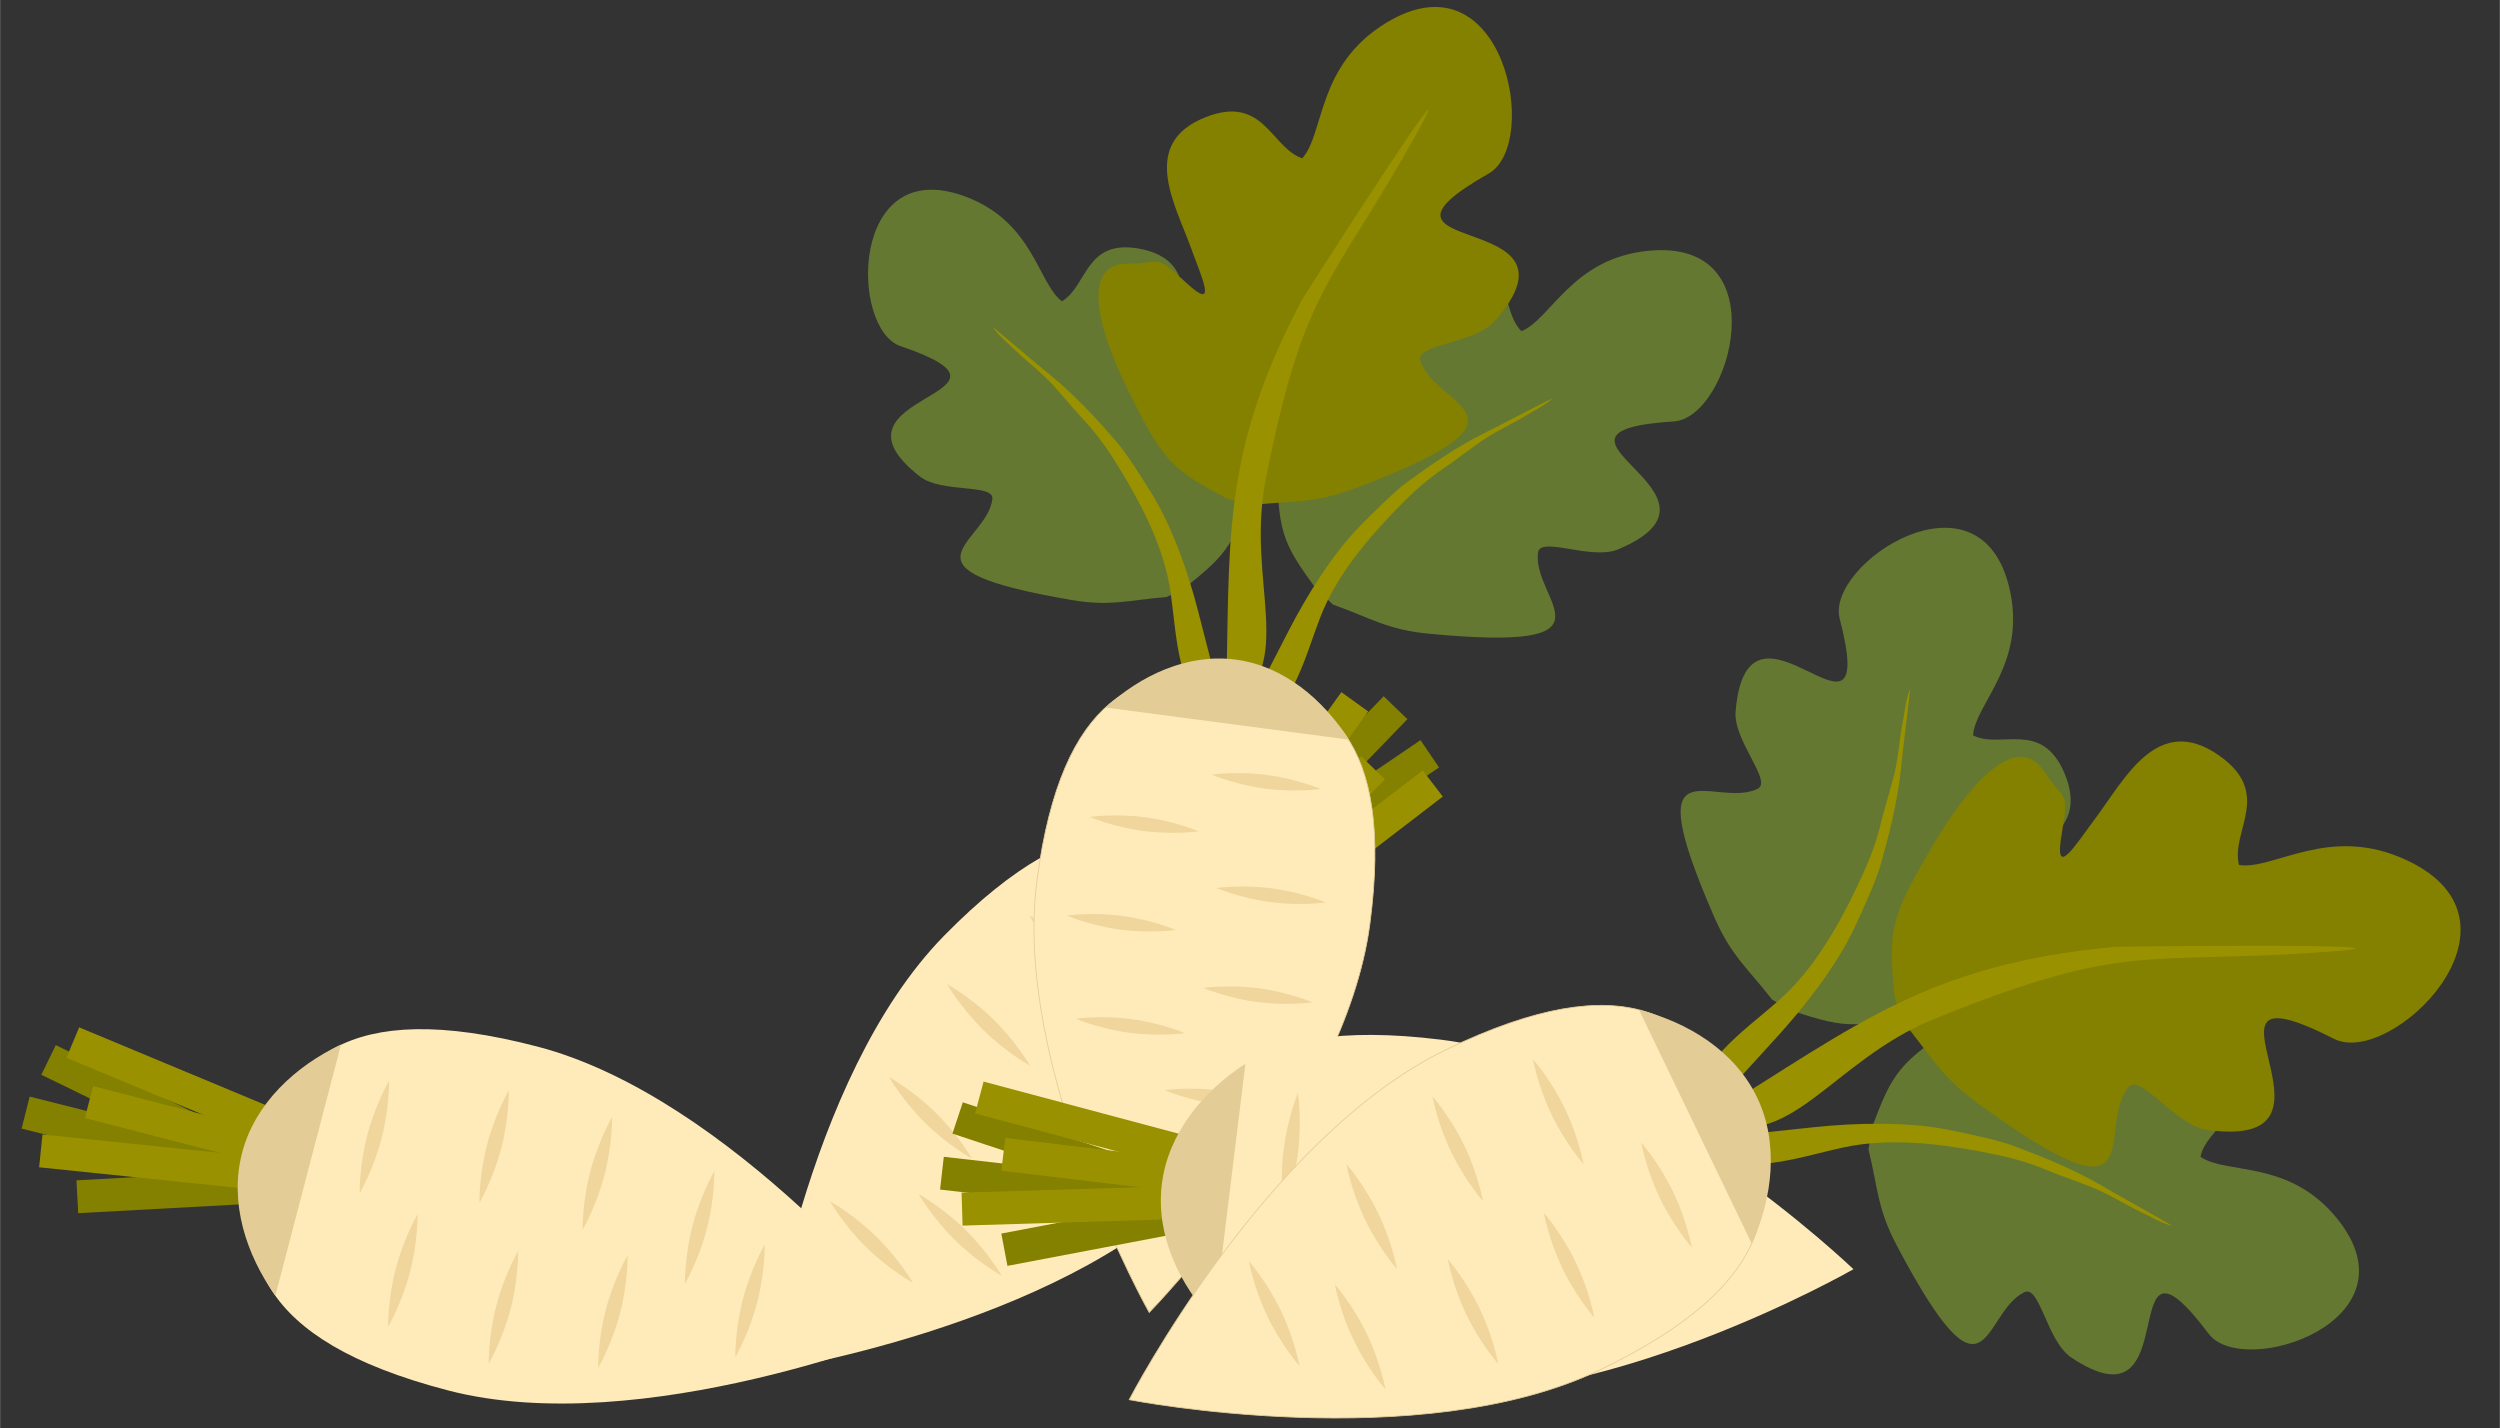 <?xml version="1.0" encoding="UTF-8"?> <!-- Creator: CorelDRAW 2020 (64-Bit) --> <svg xmlns="http://www.w3.org/2000/svg" xmlns:xlink="http://www.w3.org/1999/xlink" xmlns:xodm="http://www.corel.com/coreldraw/odm/2003" xml:space="preserve" width="2480px" height="1417px" style="shape-rendering:geometricPrecision; text-rendering:geometricPrecision; image-rendering:optimizeQuality; fill-rule:evenodd; clip-rule:evenodd" viewBox="0 0 2480 1417.14"><rect x="0" y="0" width="2480" height="1417.14" fill="#333333" stroke="none"/> <defs> <style type="text/css"> <![CDATA[ .str0 {stroke:#E3CC96;stroke-width:0.83;stroke-miterlimit:22.926} .fil5 {fill:#657832} .fil7 {fill:#848000} .fil6 {fill:#999100} .fil8 {fill:#999100} .fil0 {fill:#848000;fill-rule:nonzero} .fil1 {fill:#999100;fill-rule:nonzero} .fil3 {fill:#E3CC96;fill-rule:nonzero} .fil4 {fill:#F0D69C;fill-rule:nonzero} .fil2 {fill:#FFEBBA;fill-rule:nonzero} ]]> </style> </defs> <g id="Слой_x0020_1">  <g id="_2620740067280"> <g> <g> <polygon class="fil0" points="1271.88,697.64 1196.68,846.73 1225.79,861.45 1301,712.36 "></polygon> <polygon class="fil0" points="1225.05,843.32 1248.58,866.07 1396.15,713.49 1372.62,690.74 "></polygon> <polygon class="fil0" points="1265.79,871.04 1427.53,761.39 1409.17,734.3 1247.42,843.95 "></polygon> <polygon class="fil1" points="1261.59,920.5 1431.28,790.27 1411.35,764.3 1241.66,894.53 "></polygon> <polygon class="fil1" points="1211.48,892.42 1234.88,915.3 1373.83,773.27 1350.44,750.38 "></polygon> <polygon class="fil1" points="1200.56,867.18 1227.11,886.32 1357.22,705.82 1330.67,686.68 "></polygon> </g> <path class="fil2" d="M1188.2 1175.05c-139.79,142.14 -430.26,186.18 -430.26,186.18 0,0 39.18,-291.16 178.97,-433.31 139.79,-142.14 223.25,-114.32 292.56,-46.16 69.3,68.15 98.52,151.14 -41.27,293.29z"></path> <path class="fil3" d="M1103.46 826.47l183.63 180.59c4.03,-49.83 -8.11,-103.04 -44.17,-138.51 -36.54,-35.93 -89.7,-46.94 -139.46,-42.08z"></path> <path class="fil4" d="M1103.41 989.19c0,0 -23.48,-12.9 -46.35,-35.39 -22.86,-22.48 -36.15,-45.75 -36.15,-45.75 0,0 23.49,12.9 46.35,35.38 22.87,22.49 36.15,45.76 36.15,45.76z"></path> <path class="fil4" d="M1164.9 1128.95c0,0 -23.49,-12.9 -46.35,-35.38 -22.63,-22.26 -36.15,-45.76 -36.15,-45.76 0,0 23.48,12.9 46.35,35.38 22.86,22.49 36.15,45.76 36.15,45.76z"></path> <path class="fil4" d="M1232.35 1030.66c0,0 -23.49,-12.9 -46.36,-35.38 -22.63,-22.26 -36.15,-45.76 -36.15,-45.76 0,0 23.49,12.9 46.35,35.38 22.64,22.26 36.16,45.76 36.16,45.76z"></path> <path class="fil4" d="M1021.92 1057.43c0,0 -23.48,-12.89 -46.35,-35.38 -22.63,-22.25 -36.15,-45.75 -36.15,-45.75 0,0 23.48,12.89 46.35,35.38 22.63,22.25 36.15,45.75 36.15,45.75z"></path> <path class="fil4" d="M1090.72 1204.38c0,0 -23.49,-12.89 -46.35,-35.38 -22.63,-22.26 -36.16,-45.75 -36.16,-45.75 0,0 23.49,12.89 46.36,35.38 22.86,22.48 36.15,45.75 36.15,45.75z"></path> <path class="fil4" d="M964.25 1149.56c0,0 -23.49,-12.89 -46.36,-35.38 -22.63,-22.25 -36.15,-45.75 -36.15,-45.75 0,0 23.49,12.89 46.35,35.38 22.87,22.48 36.16,45.75 36.16,45.75z"></path> <path class="fil4" d="M905.66 1272.79c0,0 -23.49,-12.89 -46.36,-35.38 -22.63,-22.25 -36.15,-45.75 -36.15,-45.75 0,0 23.49,12.89 46.35,35.38 22.87,22.49 36.16,45.75 36.16,45.75z"></path> <path class="fil4" d="M993.74 1265.75c0,0 -23.49,-12.9 -46.35,-35.39 -22.87,-22.48 -36.16,-45.75 -36.16,-45.75 0,0 23.49,12.89 46.36,35.38 22.86,22.49 36.15,45.76 36.15,45.76z"></path> </g> <g> <g> <polygon class="fil0" points="77.48,1203.58 244.21,1194.53 242.47,1161.95 75.74,1171.01 "></polygon> <polygon class="fil0" points="227.12,1171.62 235.13,1139.89 29.32,1087.93 21.31,1119.67 "></polygon> <polygon class="fil0" points="230.86,1122.49 55.22,1036.86 40.88,1066.28 216.52,1151.91 "></polygon> <polygon class="fil1" points="275.84,1101.5 78.39,1019.23 65.8,1049.44 263.26,1131.71 "></polygon> <polygon class="fil1" points="276.45,1158.94 284.65,1127.25 92.27,1077.51 84.07,1109.2 "></polygon> <polygon class="fil1" points="260.01,1180.97 263.38,1148.41 42.05,1125.51 38.68,1158.07 "></polygon> </g> <path class="fil2" d="M533.12 1038.34c192.89,50.41 375.77,280.34 375.77,280.34 0,0 -271.99,111.06 -464.88,60.65 -192.89,-50.4 -210.33,-136.64 -185.76,-230.68 24.58,-94.05 81.98,-160.72 274.87,-110.31z"></path> <path class="fil3" d="M273.08 1285.45l65.12 -249.18c-45.22,21.33 -85.31,58.35 -98.1,107.29 -12.95,49.59 3.98,101.17 32.98,141.89z"></path> <path class="fil4" d="M414.19 1204.44c0,0 0.52,26.79 -7.59,57.82 -8.11,31.02 -21.66,54.13 -21.66,54.13 0,0 -0.52,-26.79 7.59,-57.81 8.11,-31.03 21.66,-54.14 21.66,-54.14z"></path> <path class="fil4" d="M504.76 1081.5c0,0 0.51,26.79 -7.6,57.82 -8.02,30.71 -21.66,54.14 -21.66,54.14 0,0 -0.52,-26.79 7.59,-57.82 8.11,-31.03 21.67,-54.14 21.67,-54.14z"></path> <path class="fil4" d="M385.93 1071.98c0,0 0.52,26.79 -7.59,57.82 -8.03,30.71 -21.67,54.14 -21.67,54.14 0,0 -0.51,-26.79 7.59,-57.82 8.03,-30.71 21.67,-54.14 21.67,-54.14z"></path> <path class="fil4" d="M513.96 1241.1c0,0 0.52,26.79 -7.59,57.82 -8.02,30.71 -21.66,54.14 -21.66,54.14 0,0 -0.52,-26.79 7.59,-57.82 8.02,-30.71 21.66,-54.14 21.66,-54.14z"></path> <path class="fil4" d="M607.12 1108.25c0,0 0.51,26.79 -7.6,57.82 -8.02,30.71 -21.66,54.14 -21.66,54.14 0,0 -0.52,-26.79 7.59,-57.82 8.11,-31.03 21.67,-54.14 21.67,-54.14z"></path> <path class="fil4" d="M622.58 1245.22c0,0 0.52,26.79 -7.59,57.82 -8.03,30.71 -21.67,54.14 -21.67,54.14 0,0 -0.51,-26.79 7.59,-57.82 8.11,-31.02 21.67,-54.14 21.67,-54.14z"></path> <path class="fil4" d="M758.62 1234.64c0,0 0.52,26.79 -7.59,57.82 -8.03,30.71 -21.67,54.14 -21.67,54.14 0,0 -0.52,-26.79 7.59,-57.82 8.11,-31.03 21.67,-54.14 21.67,-54.14z"></path> <path class="fil4" d="M708.63 1161.78c0,0 0.52,26.79 -7.59,57.82 -8.11,31.02 -21.67,54.14 -21.67,54.14 0,0 -0.51,-26.8 7.59,-57.82 8.11,-31.03 21.67,-54.14 21.67,-54.14z"></path> </g> <path class="fil5" d="M1305.95 584.74c-34.68,-47.46 -38.72,-57.21 -39,-132.28 -0.14,-38.15 4.25,-130.51 52.68,-106.29 26.96,13.48 25.46,0.32 40.51,39.4 15.05,39.08 15.31,1.98 18.37,-26.21 4.8,-44.34 -0.86,-110.53 66.37,-105.23 58.25,4.59 42.51,52.6 64.43,74.43 29.29,-11.79 50.24,-72.66 126.49,-79.82 129.02,-12.11 81.12,165.64 24.81,169.31 -161.6,10.52 75.3,71.66 -55.18,126.88 -26.87,11.38 -77.44,-13.56 -79.68,3.34 -6.25,47.26 87.61,98.92 -108.14,80.44 -41.3,-3.9 -57.88,-15.65 -95.18,-28.89l-16.48 -15.08z"></path> <g> <path class="fil5" d="M1176.05 582.61c43.3,-34.8 49.38,-42.72 68.07,-111.15 9.5,-34.79 28.16,-120.15 -21.98,-109.94 -27.92,5.68 -23.31,-5.96 -46.64,26.01 -23.33,31.97 -14.46,-1.95 -10.33,-28.43 6.5,-41.64 27.92,-100.66 -34.73,-112.33 -54.29,-10.12 -51.71,37.57 -77.08,52.11 -23.84,-17.95 -28,-78.66 -95.84,-103.91 -114.77,-42.73 -114.7,131.25 -64.21,148.42 144.89,49.28 -86.32,46.91 19.2,129.35 21.73,16.97 74,6.63 71.89,22.61 -5.89,44.66 -104.24,68.76 78.95,99.96 38.64,6.59 56.66,-0.07 93.95,-2.99l18.75 -9.71z"></path> <path class="fil2 str0" d="M1358.91 916.87c-24.69,186.79 -218.91,385.21 -218.91,385.21 0,0 -135.99,-242.07 -111.3,-428.86 24.69,-186.79 103.51,-213.25 194.58,-201.21 91.07,12.04 160.32,58.07 135.63,244.86z"></path> <path class="fil4" d="M1189.22 824.78c0,0 -25.06,3.62 -55.11,-0.35 -30.05,-3.97 -53.31,-13.98 -53.31,-13.98 0,0 25.07,-3.62 55.11,0.35 30.05,3.97 53.31,13.98 53.31,13.98z"></path> <path class="fil4" d="M1315.11 895.32c0,0 -25.06,3.62 -55.11,-0.35 -29.74,-3.93 -53.31,-13.98 -53.31,-13.98 0,0 25.06,-3.62 55.11,0.35 30.05,3.97 53.31,13.98 53.31,13.98z"></path> <path class="fil4" d="M1310.13 782.77c0,0 -25.06,3.62 -55.11,-0.35 -29.74,-3.93 -53.31,-13.98 -53.31,-13.98 0,0 25.06,-3.62 55.11,0.35 29.74,3.93 53.31,13.98 53.31,13.98z"></path> <path class="fil4" d="M1166.52 922.64c0,0 -25.07,3.62 -55.11,-0.35 -29.74,-3.93 -53.31,-13.98 -53.31,-13.98 0,0 25.06,-3.62 55.11,0.35 29.73,3.93 53.31,13.98 53.31,13.98z"></path> <path class="fil4" d="M1302.01 994.44c0,0 -25.07,3.62 -55.11,-0.35 -29.74,-3.93 -53.31,-13.98 -53.31,-13.98 0,0 25.06,-3.62 55.11,0.35 30.05,3.97 53.31,13.98 53.31,13.98z"></path> <path class="fil4" d="M1175.37 1024.98c0,0 -25.07,3.62 -55.11,-0.35 -29.74,-3.93 -53.31,-13.98 -53.31,-13.98 0,0 25.06,-3.62 55.11,0.35 30.05,3.97 53.31,13.98 53.31,13.98z"></path> <path class="fil4" d="M1201.22 1151.32c0,0 -25.07,3.62 -55.11,-0.35 -29.74,-3.93 -53.31,-13.98 -53.31,-13.98 0,0 25.06,-3.63 55.11,0.35 30.05,3.97 53.31,13.98 53.31,13.98z"></path> <path class="fil4" d="M1263.7 1095.91c0,0 -25.07,3.62 -55.11,-0.35 -30.05,-3.97 -53.31,-13.98 -53.31,-13.98 0,0 25.06,-3.62 55.11,0.35 30.04,3.97 53.31,13.98 53.31,13.98z"></path> <path class="fil6" d="M1202.85 662.12l-31.06 -3.51c-5.97,-24.14 -7.05,-46.2 -10.56,-70.82 -6.02,-42.26 -26.33,-82.59 -48.46,-119.39 -10.04,-16.69 -22.1,-35.44 -38.46,-52.64 -10.63,-11.17 -28.1,-33.32 -38.42,-42.51 -9.78,-8.7 -5.17,-5 -9.93,-8.99 -4.76,-4 -12.21,-10.42 -17.96,-16.02 -7.36,-7.16 -18.05,-15.71 -23.3,-23.83 19.43,15.78 39.15,33.11 58.58,48.89 22.53,18.31 44.57,42.2 63.6,64.13 10.66,12.29 27.07,38.47 35.64,52.31 20.81,33.61 36.48,79.35 46.3,117.66l14.03 54.72z"></path> <path class="fil6" d="M1252.4 676.21l31.07 3.43c11.19,-22.23 17.16,-43.5 26.06,-66.74 15.28,-39.88 44.06,-74.73 73.83,-105.73 13.5,-14.07 29.43,-29.69 49.22,-42.85 12.85,-8.55 34.82,-26.3 46.92,-32.98 11.48,-6.33 6.16,-3.73 11.69,-6.58 5.53,-2.85 14.22,-7.47 21.08,-11.66 8.77,-5.35 21.1,-11.34 28.02,-18.1 -22.46,11.11 -45.54,23.66 -68,34.76 -26.04,12.88 -52.86,31.32 -76.29,48.51 -13.14,9.63 -34.97,31.54 -46.4,43.14 -27.78,28.19 -53.23,69.33 -71.34,104.53l-25.86 50.27z"></path> <path class="fil7" d="M1217.18 494.56c-54.91,-29.03 -63.26,-36.43 -98.27,-107.61 -17.79,-36.17 -56.36,-125.93 0.84,-125.35 31.86,0.33 24.34,-11.47 56.72,18.68 32.39,30.16 15.47,-5.2 5.32,-33.4 -15.96,-44.33 -51.97,-104.59 14.34,-130.68 57.47,-22.6 64.73,30.3 95.66,40.89 22.37,-24.76 14.09,-92.28 83.21,-134.37 116.96,-71.21 153.72,119.8 101.92,149.35 -148.63,84.78 104.71,33.22 6.32,146.06 -20.26,23.25 -79.84,22.96 -74.14,40.06 15.93,47.78 129,53.41 -65.5,126.46 -41.04,15.41 -62.23,11.92 -103.78,16.61l-22.64 -6.7z"></path> <path class="fil8" d="M1217.65 704.54c71.71,-45.15 17.38,-125.71 38.11,-229.93 38.49,-193.49 65.74,-191.02 150.32,-343.54 54.82,-98.85 -112.78,163.06 -114.18,165.7 -82.14,155.42 -71.29,239.49 -75.83,405.52l1.58 2.25z"></path> <path class="fil3" d="M1096.72 701.93l241.31 31.89c-25.3,-39.9 -64.71,-73.16 -112.1,-79.43 -48.02,-6.34 -94.41,15.58 -129.21,47.54z"></path> </g> <g> <g> <polygon class="fil0" points="999.35,1255.86 1163.4,1224.68 1157.33,1192.63 993.29,1223.81 "></polygon> <polygon class="fil0" points="1143.4,1204.25 1147.12,1171.73 936.22,1147.66 932.51,1180.18 "></polygon> <polygon class="fil0" points="1140.57,1155.06 955.08,1093.59 944.79,1124.66 1130.28,1186.13 "></polygon> <polygon class="fil1" points="1182.35,1128.26 975.7,1073.03 967.25,1104.65 1173.9,1159.88 "></polygon> <polygon class="fil1" points="1190.61,1185.11 1194.51,1152.61 997.22,1128.94 993.32,1161.44 "></polygon> <polygon class="fil1" points="1177.25,1209.14 1176.25,1176.42 953.84,1183.21 954.84,1215.92 "></polygon> </g> <path class="fil2" d="M1428.92 1031.4c197.89,24.26 409.77,227.78 409.77,227.78 0,0 -254.77,146.3 -452.66,122.04 -197.88,-24.26 -226.66,-107.4 -214.83,-203.88 11.83,-96.48 59.84,-170.21 257.72,-145.94z"></path> <path class="fil3" d="M1204.12 1310.95l31.34 -255.64c-41.97,27.16 -76.77,69.2 -82.93,119.41 -6.23,50.86 17.42,99.73 51.59,136.23z"></path> <path class="fil4" d="M1333.18 1211.85c0,0 4.08,26.49 0.18,58.32 -3.9,31.83 -14.26,56.54 -14.26,56.54 0,0 -4.08,-26.48 -0.18,-58.31 3.9,-31.83 14.26,-56.55 14.26,-56.55z"></path> <path class="fil4" d="M1406.56 1077.95c0,0 4.08,26.48 0.18,58.32 -3.86,31.5 -14.26,56.54 -14.26,56.54 0,0 -4.08,-26.48 -0.18,-58.32 3.9,-31.83 14.26,-56.54 14.26,-56.54z"></path> <path class="fil4" d="M1287.53 1084.34c0,0 4.08,26.49 0.18,58.32 -3.87,31.5 -14.27,56.54 -14.27,56.54 0,0 -4.08,-26.48 -0.17,-58.31 3.86,-31.51 14.26,-56.55 14.26,-56.55z"></path> <path class="fil4" d="M1436.95 1234.9c0,0 4.08,26.49 0.18,58.32 -3.87,31.5 -14.26,56.54 -14.26,56.54 0,0 -4.09,-26.48 -0.18,-58.31 3.86,-31.51 14.26,-56.55 14.26,-56.55z"></path> <path class="fil4" d="M1511.57 1090.83c0,0 4.08,26.48 0.18,58.31 -3.86,31.5 -14.26,56.54 -14.26,56.54 0,0 -4.08,-26.48 -0.18,-58.31 3.9,-31.83 14.26,-56.54 14.26,-56.54z"></path> <path class="fil4" d="M1545.15 1224.52c0,0 4.08,26.48 0.17,58.31 -3.86,31.51 -14.26,56.55 -14.26,56.55 0,0 -4.08,-26.49 -0.17,-58.32 3.9,-31.83 14.26,-56.54 14.26,-56.54z"></path> <path class="fil4" d="M1678.56 1195.91c0,0 4.08,26.48 0.18,58.31 -3.86,31.51 -14.26,56.55 -14.26,56.55 0,0 -4.08,-26.49 -0.18,-58.32 3.9,-31.83 14.26,-56.54 14.26,-56.54z"></path> <path class="fil4" d="M1619.31 1130.35c0,0 4.08,26.48 0.18,58.32 -3.9,31.83 -14.26,56.54 -14.26,56.54 0,0 -4.08,-26.48 -0.18,-58.32 3.91,-31.83 14.26,-56.54 14.26,-56.54z"></path> </g> <path class="fil5" d="M1857.17 1118.22c20.65,-55.04 26.6,-63.76 89.2,-105.19 31.82,-21.05 111.44,-68.04 117.76,-14.27 3.53,29.94 13.7,21.46 -10.71,55.48 -24.41,34.03 6.74,13.89 31.99,0.97 39.7,-20.3 91.93,-61.36 124.39,-2.24 28.13,51.22 -20.65,64.4 -26.88,94.7 25.94,18.03 88.32,2.13 136.14,61.96 80.92,101.22 -93.97,158.7 -127.93,113.63 -97.46,-129.32 -18.59,102.28 -136.35,23.49 -24.26,-16.22 -31.15,-72.18 -46.51,-64.78 -42.94,20.7 -34.64,127.52 -126.59,-46.28 -19.4,-36.66 -18.67,-56.98 -28.07,-95.42l3.56 -22.05z"></path> <g> <path class="fil5" d="M1777.57 1002.81c55.92,18.1 66.45,18.88 137.85,-4.32 36.28,-11.79 122.63,-44.83 84.49,-83.26 -21.23,-21.4 -8.26,-24.08 -50.09,-26.16 -41.83,-2.08 -6.67,-13.93 19.16,-25.65 40.61,-18.42 105.25,-33.73 79.2,-95.94 -22.57,-53.9 -63.26,-23.93 -90.84,-37.93 2.04,-31.51 53.32,-70.44 36.27,-145.1 -28.83,-126.34 -182.69,-25.27 -168.57,29.36 40.52,156.79 -91.61,-49.13 -103.28,92.08 -2.4,29.08 37.1,69.32 21.74,76.73 -42.94,20.71 -121.35,-52.3 -42.6,127.87 16.61,38.01 32.96,50.08 57.19,81.37l19.48 10.95z"></path> <path class="fil2 str0" d="M1588.04 1358.63c-179.57,86.61 -467.86,29.99 -467.86,29.99 0,0 135.19,-260.84 314.76,-347.44 179.57,-86.6 248.74,-32.23 290.97,55.32 42.22,87.55 41.7,175.53 -137.87,262.13z"></path> <path class="fil4" d="M1570.98 1155.06c0,0 -17.75,-20.07 -31.68,-48.95 -13.93,-28.89 -18.58,-55.28 -18.58,-55.28 0,0 17.75,20.07 31.68,48.96 13.93,28.89 18.58,55.27 18.58,55.27z"></path> <path class="fil4" d="M1581.67 1307.38c0,0 -17.75,-20.07 -31.68,-48.96 -13.79,-28.58 -18.58,-55.27 -18.58,-55.27 0,0 17.75,20.07 31.68,48.95 13.93,28.89 18.58,55.28 18.58,55.28z"></path> <path class="fil4" d="M1678.34 1237.63c0,0 -17.75,-20.07 -31.68,-48.95 -13.79,-28.59 -18.58,-55.28 -18.58,-55.28 0,0 17.75,20.07 31.68,48.96 13.79,28.59 18.58,55.27 18.58,55.27z"></path> <path class="fil4" d="M1471.24 1191.79c0,0 -17.76,-20.07 -31.69,-48.96 -13.79,-28.58 -18.58,-55.27 -18.58,-55.27 0,0 17.75,20.07 31.68,48.96 13.79,28.58 18.59,55.27 18.59,55.27z"></path> <path class="fil4" d="M1486.38 1353.34c0,0 -17.76,-20.07 -31.69,-48.96 -13.78,-28.59 -18.58,-55.27 -18.58,-55.27 0,0 17.76,20.07 31.69,48.95 13.93,28.89 18.58,55.28 18.58,55.28z"></path> <path class="fil4" d="M1385.84 1259.04c0,0 -17.76,-20.07 -31.69,-48.96 -13.78,-28.59 -18.58,-55.27 -18.58,-55.27 0,0 17.76,20.07 31.69,48.95 13.93,28.89 18.58,55.28 18.58,55.28z"></path> <path class="fil4" d="M1289.09 1355.25c0,0 -17.76,-20.07 -31.69,-48.95 -13.79,-28.59 -18.58,-55.28 -18.58,-55.28 0,0 17.75,20.07 31.69,48.96 13.93,28.88 18.58,55.27 18.58,55.27z"></path> <path class="fil4" d="M1374.38 1378.35c0,0 -17.76,-20.06 -31.69,-48.95 -13.93,-28.89 -18.58,-55.28 -18.58,-55.28 0,0 17.75,20.07 31.68,48.96 13.94,28.89 18.59,55.27 18.59,55.27z"></path> <path class="fil6" d="M1722.79 1072.69l-14.93 -29.52c17.89,-19.3 36.78,-33.06 56.52,-50.46 33.9,-29.86 57.78,-71.24 77.48,-112.18 8.95,-18.57 18.53,-40.13 24.24,-64.59 3.71,-15.88 13.16,-44.2 15.3,-58.66 2.02,-13.71 1.42,-7.48 2.19,-14.01 0.78,-6.53 2.13,-16.85 3.74,-25.19 2.06,-10.66 3.42,-25.09 7.56,-34.44 -2.69,26.35 -6.56,53.85 -9.25,80.2 -3.11,30.56 -11.45,63.93 -19.8,93.49 -4.68,16.58 -18.31,46.29 -25.58,61.9 -17.65,37.93 -49.01,78.34 -77.2,109.27l-40.27 44.19z"></path> <path class="fil6" d="M1739.09 1124.7l15.01 29.47c26.16,-3 48.44,-10.08 74.16,-15.69 44.16,-9.64 91.69,-4.41 136.4,3.92 20.29,3.79 43.36,8.81 66.49,18.67 15.02,6.4 43.47,15.53 56.41,22.36 12.26,6.48 6.88,3.28 12.61,6.52 5.73,3.24 14.86,8.25 22.55,11.88 9.83,4.65 22.28,12.08 32.28,14.28 -22.86,-13.42 -47.37,-26.56 -70.23,-39.97 -26.51,-15.56 -58.39,-28.58 -87.2,-39.33 -16.15,-6.03 -48.2,-12.62 -65.11,-16 -41.06,-8.2 -92.23,-6.84 -133.88,-2.42l-59.49 6.31z"></path> <path class="fil7" d="M1879.33 988.08c-6.19,-65.43 -4.49,-77.11 38.15,-149.41 21.67,-36.74 78.68,-122.97 111.38,-72.02 18.2,28.36 24.28,14.86 16.4,61.02 -7.88,46.15 13.58,10.65 32.64,-14.7 29.95,-39.85 62.35,-106.69 123.92,-63.17 53.36,37.71 10.78,74.85 19.37,108.35 34.89,5.42 89.81,-41.11 167.18,-4.4 130.9,62.12 -16.74,205.54 -72.95,176.87 -161.29,-82.26 31.41,111.92 -125.54,90.39 -32.33,-4.43 -66.67,-57.3 -78.48,-42.33 -33.02,41.84 27.64,145.13 -149.9,15.48 -37.45,-27.35 -46.67,-48.13 -74.95,-82.17l-7.22 -23.91z"></path> <path class="fil8" d="M1693.86 1110.4c81.57,37.22 121.3,-57.61 225.53,-99.77 193.51,-78.29 207.14,-52.75 391.18,-66.48 119.26,-8.89 -209.73,-5.1 -212.88,-4.8 -185.18,17.56 -253.25,75.98 -402.76,168.35l-1.07 2.7z"></path> <path class="fil3" d="M1625.96 1001.91l111.88 231.99c20.62,-45.55 27.16,-99.73 5.18,-145.29 -22.26,-46.16 -68.58,-74.47 -117.06,-86.7z"></path> </g> </g> </g> </svg> 
